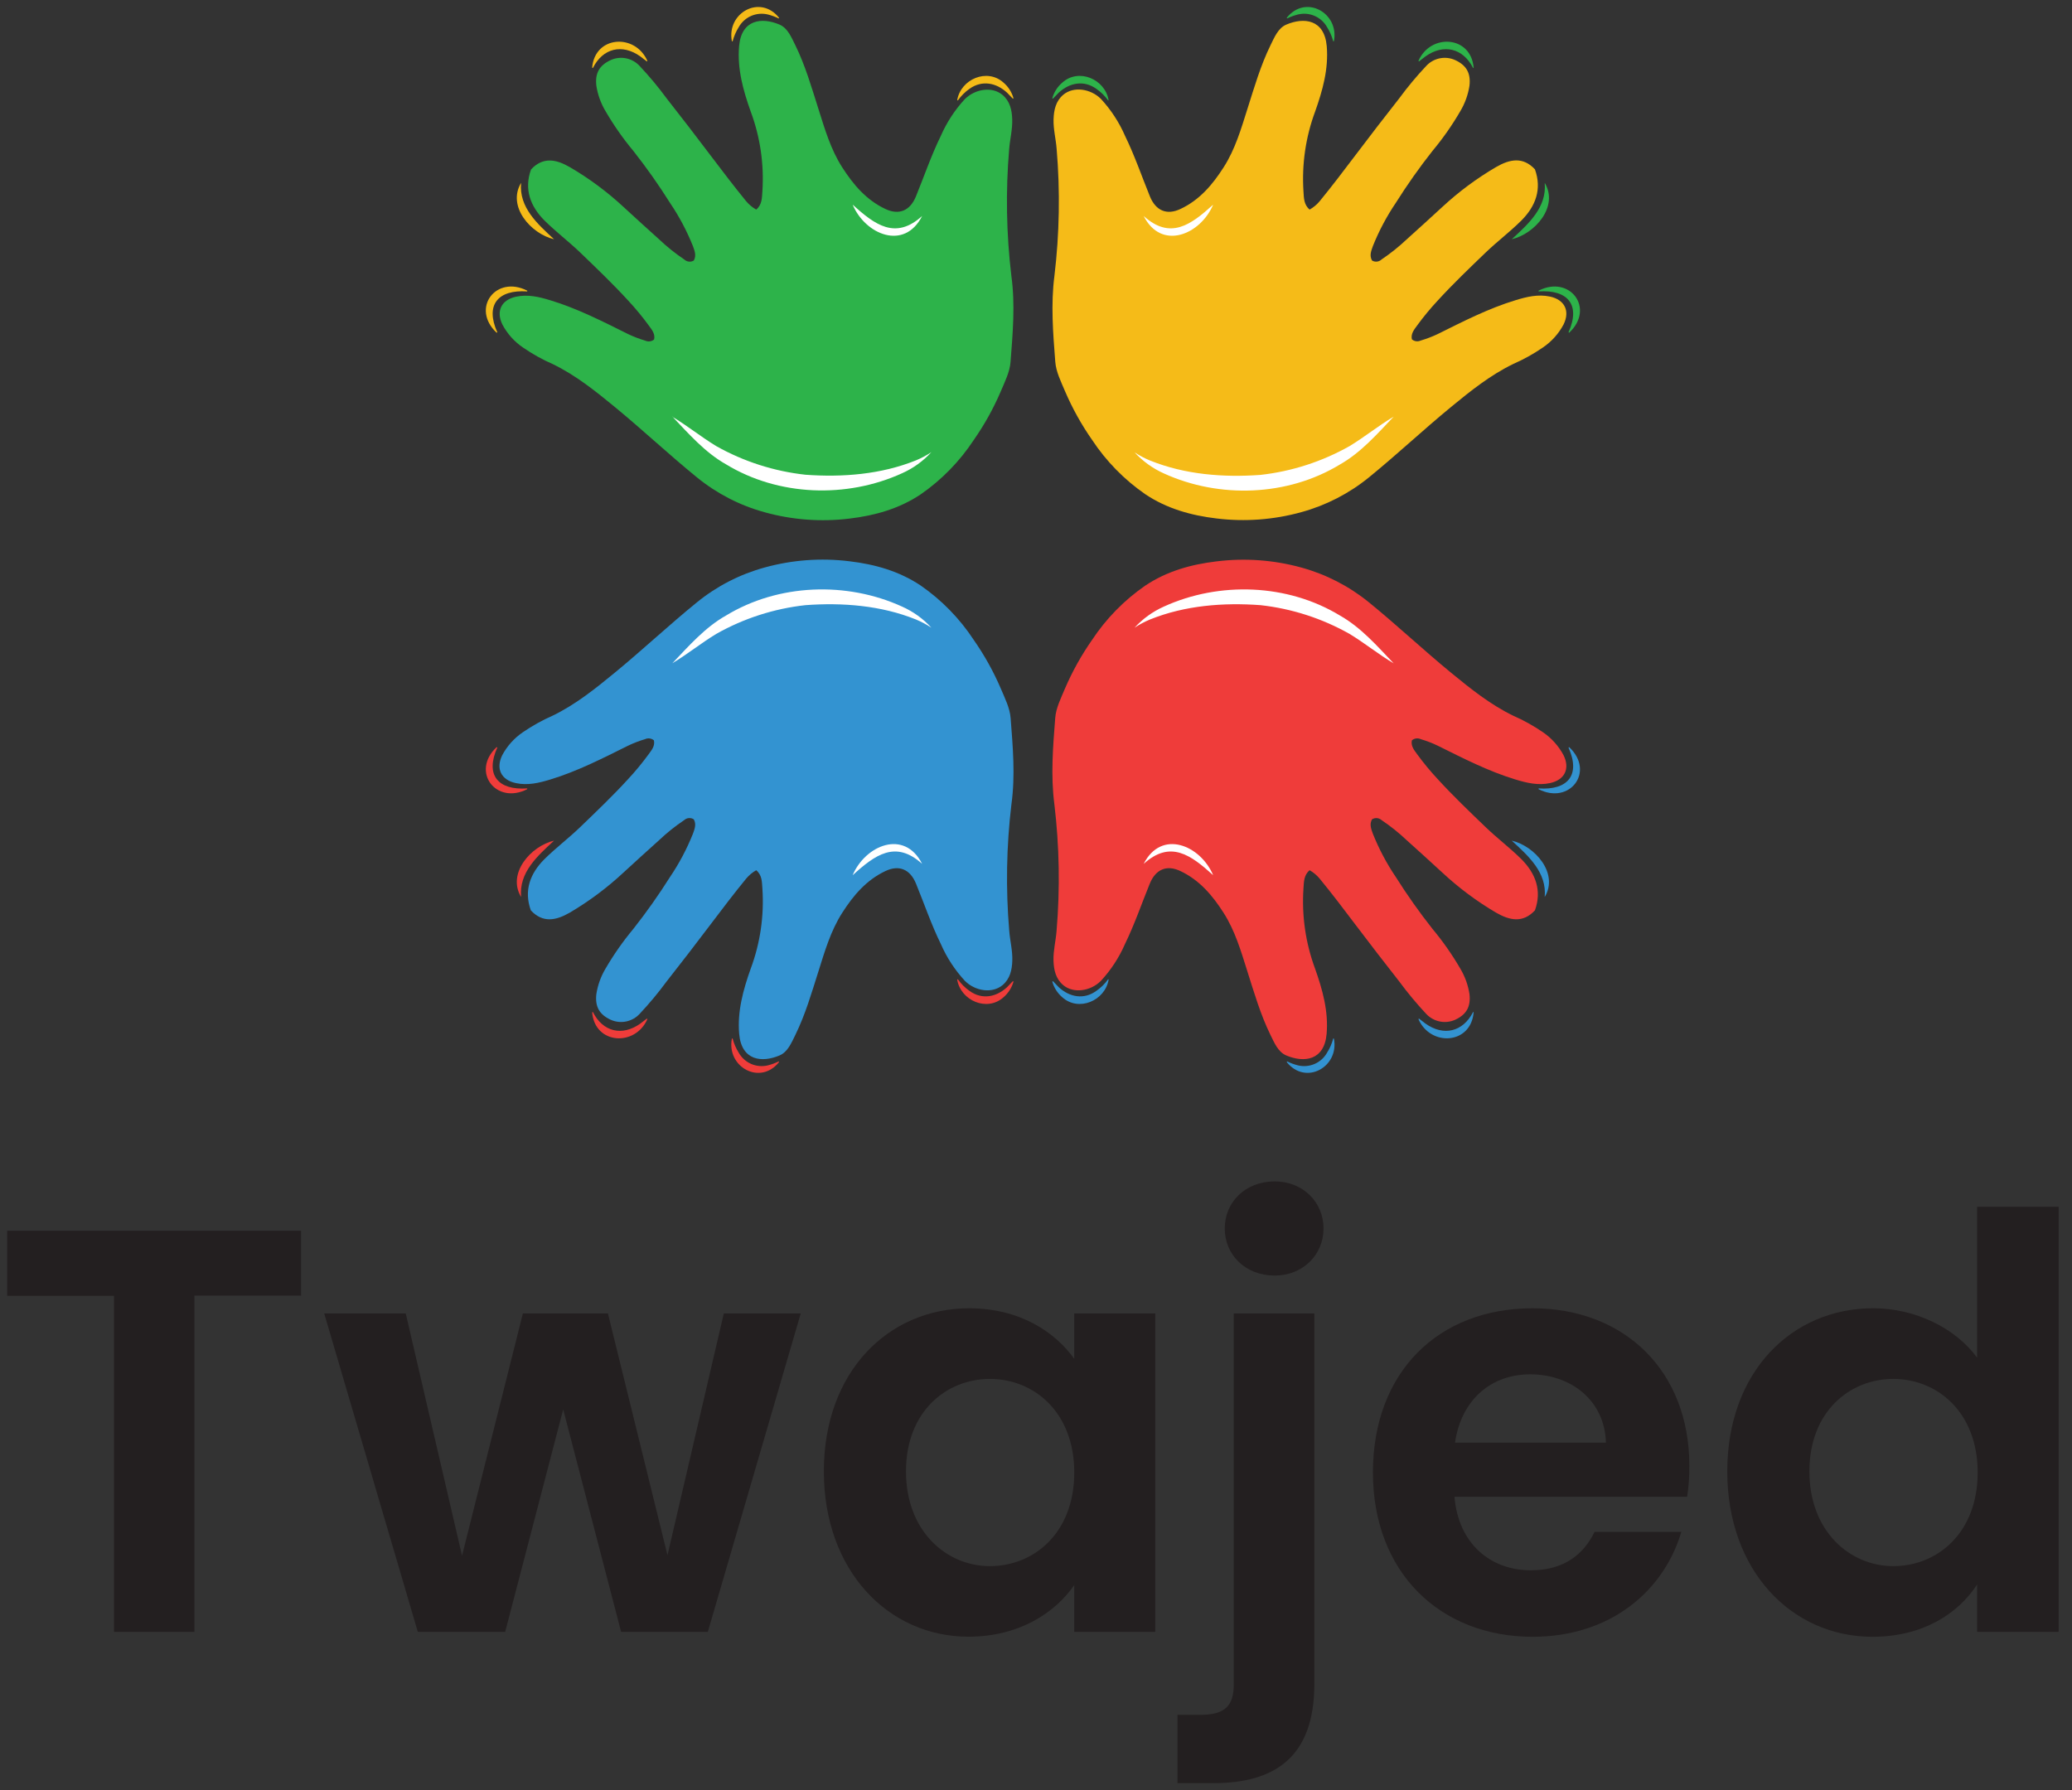 <svg width="103" height="89" viewBox="0 0 103 89" fill="none" xmlns="http://www.w3.org/2000/svg">
<rect x="0" y="0" width="103" height="89" fill="#333333" stroke="none"/>
<g clip-path="url(#clip0_16_4864)">
<path d="M0.357 61.187H14.967V64.413H9.664V81.127H5.666V64.424H0.357V61.187Z" fill="#231F20"/>
<path d="M16.116 65.299H20.169L22.968 77.342L25.993 65.299H30.22L33.181 77.319L35.981 65.299H39.805L35.187 81.127H30.875L27.997 70.071L25.113 81.127H20.769L16.116 65.299Z" fill="#231F20"/>
<path d="M48.178 65.043C50.719 65.043 52.46 66.243 53.402 67.556V65.299H57.428V81.127H53.402V78.803C52.46 80.173 50.662 81.37 48.148 81.37C44.152 81.37 40.954 78.087 40.954 73.147C40.954 68.207 44.152 65.043 48.178 65.043ZM49.205 68.555C47.065 68.555 45.037 70.154 45.037 73.151C45.037 76.148 47.065 77.862 49.205 77.862C51.404 77.862 53.402 76.207 53.402 73.208C53.402 70.209 51.404 68.555 49.205 68.555Z" fill="#231F20"/>
<path d="M65.337 65.299V83.715C65.337 87.37 63.362 88.651 60.31 88.651H58.533V85.255H59.674C60.902 85.255 61.331 84.797 61.331 83.741V65.299H65.337ZM60.883 61.074C60.883 59.761 61.909 58.735 63.366 58.735C64.764 58.735 65.793 59.761 65.793 61.074C65.793 62.387 64.764 63.416 63.366 63.416C61.909 63.416 60.883 62.387 60.883 61.074Z" fill="#231F20"/>
<path d="M76.185 81.374C71.589 81.374 68.249 78.175 68.249 73.208C68.249 68.211 71.502 65.043 76.185 65.043C80.752 65.043 83.978 68.156 83.978 72.867C83.984 73.385 83.948 73.902 83.869 74.414H72.302C72.499 76.756 74.1 78.069 76.098 78.069C77.812 78.069 78.754 77.214 79.267 76.158H83.579C82.722 79.062 80.096 81.374 76.185 81.374ZM72.329 71.724H79.832C79.774 69.641 78.118 68.326 76.063 68.326C74.158 68.326 72.645 69.554 72.329 71.724Z" fill="#231F20"/>
<path d="M93.115 65.042C95.2 65.042 97.198 66.014 98.282 67.498V59.996H102.337V81.127H98.282V78.776C97.34 80.231 95.571 81.374 93.085 81.374C89.062 81.374 85.863 78.091 85.863 73.151C85.863 68.211 89.062 65.042 93.115 65.042ZM94.114 68.555C91.974 68.555 89.946 70.154 89.946 73.151C89.946 76.148 91.974 77.862 94.114 77.862C96.313 77.862 98.311 76.207 98.311 73.208C98.311 70.209 96.307 68.555 94.114 68.555Z" fill="#231F20"/>
<path d="M34.488 12.953C34.629 12.706 34.528 12.467 34.447 12.238C34.144 11.48 33.76 10.756 33.302 10.08C32.742 9.189 32.135 8.328 31.483 7.502C30.968 6.884 30.506 6.223 30.102 5.528C29.869 5.139 29.714 4.709 29.645 4.262C29.574 3.636 29.796 3.247 30.354 2.989C30.595 2.878 30.865 2.847 31.125 2.9C31.384 2.953 31.621 3.087 31.799 3.283C32.278 3.791 32.724 4.328 33.138 4.89C33.875 5.828 34.602 6.773 35.319 7.723C35.902 8.495 36.488 9.263 37.096 10.009C37.236 10.175 37.404 10.313 37.592 10.42C37.89 10.171 37.874 9.828 37.898 9.522C37.989 8.168 37.79 6.81 37.316 5.539C36.944 4.495 36.644 3.423 36.741 2.296C36.858 0.955 37.878 0.852 38.749 1.222C39.161 1.397 39.341 1.857 39.539 2.254C40.032 3.261 40.342 4.337 40.68 5.401C40.998 6.404 41.288 7.415 41.864 8.315C42.417 9.178 43.063 9.944 44.014 10.39C44.695 10.712 45.242 10.473 45.531 9.766C45.941 8.761 46.291 7.731 46.768 6.756C47.062 6.084 47.465 5.466 47.963 4.927C48.482 4.412 49.327 4.292 49.834 4.718C50.208 5.032 50.304 5.476 50.318 5.94C50.334 6.436 50.204 6.927 50.166 7.411C49.988 9.51 50.025 11.621 50.275 13.713C50.472 15.136 50.344 16.57 50.235 17.993C50.196 18.499 49.949 18.98 49.75 19.456C49.385 20.308 48.934 21.119 48.403 21.879C47.705 22.939 46.81 23.856 45.766 24.579C44.695 25.294 43.491 25.632 42.226 25.782C40.814 25.955 39.383 25.848 38.013 25.468C36.786 25.132 35.643 24.544 34.656 23.742C33.26 22.607 31.949 21.373 30.564 20.234C29.602 19.444 28.619 18.655 27.488 18.106C26.965 17.878 26.466 17.6 25.997 17.276C25.568 16.985 25.217 16.592 24.974 16.133C24.651 15.466 24.921 14.909 25.651 14.751C26.244 14.623 26.81 14.761 27.363 14.931C28.718 15.342 29.971 15.987 31.231 16.613C31.503 16.742 31.785 16.849 32.074 16.935C32.145 16.968 32.225 16.981 32.303 16.971C32.382 16.961 32.456 16.928 32.516 16.878C32.579 16.599 32.404 16.392 32.257 16.191C31.941 15.757 31.599 15.342 31.233 14.949C30.471 14.116 29.653 13.336 28.842 12.554C28.269 12.005 27.632 11.523 27.065 10.961C26.36 10.252 26.044 9.407 26.398 8.424C26.99 7.79 27.64 7.912 28.329 8.311C29.286 8.87 30.179 9.532 30.992 10.286C31.584 10.831 32.176 11.371 32.781 11.914C33.165 12.277 33.578 12.607 34.017 12.902C34.079 12.96 34.159 12.997 34.244 13.006C34.329 13.015 34.415 12.997 34.488 12.953Z" fill="#2DB34A"/>
<path d="M33.411 20.714C34.169 21.164 34.85 21.721 35.602 22.177C36.97 22.947 38.48 23.431 40.04 23.602C41.882 23.736 43.791 23.588 45.527 22.89C45.797 22.779 46.056 22.641 46.299 22.479C45.892 22.924 45.397 23.281 44.846 23.527C42.082 24.789 38.694 24.668 36.092 23.085C35.043 22.493 34.24 21.569 33.417 20.706L33.411 20.714Z" fill="white"/>
<path d="M42.386 10.175C43.499 11.186 44.518 11.934 45.839 10.739C44.956 12.481 43.013 11.662 42.386 10.175Z" fill="white"/>
<path d="M27.543 11.895C26.394 11.626 25.194 10.266 25.904 9.091C25.79 10.315 26.722 11.135 27.543 11.895Z" fill="#F5BB18"/>
<path d="M29.436 3.366C29.567 1.768 31.578 1.648 32.181 3.026L32.155 3.054L31.831 2.805C30.931 2.163 29.969 2.39 29.472 3.381L29.436 3.366Z" fill="#F5BB18"/>
<path d="M36.382 2.049C36.111 0.643 37.79 -0.297 38.727 0.884L38.712 0.918C38.538 0.833 38.357 0.767 38.171 0.72C37.893 0.653 37.601 0.678 37.34 0.792C37.078 0.906 36.861 1.103 36.721 1.352C36.586 1.569 36.484 1.805 36.419 2.053H36.382V2.049Z" fill="#F5BB18"/>
<path d="M24.686 16.54C23.393 15.326 24.655 13.658 26.21 14.451V14.489C24.759 14.39 24.106 15.152 24.722 16.522L24.688 16.54H24.686Z" fill="#F5BB18"/>
<path d="M47.582 4.981C47.761 3.93 49.076 3.372 49.888 4.11C50.125 4.313 50.297 4.583 50.381 4.884L50.352 4.908L50.063 4.609C49.525 4.11 48.816 3.974 48.198 4.412C47.971 4.571 47.775 4.768 47.615 4.994L47.582 4.973V4.981Z" fill="#F5BB18"/>
<path d="M68.205 12.953C68.063 12.706 68.164 12.467 68.245 12.238C68.548 11.48 68.932 10.756 69.39 10.08C69.951 9.189 70.558 8.328 71.21 7.502C71.726 6.884 72.188 6.223 72.592 5.528C72.824 5.139 72.979 4.709 73.048 4.262C73.119 3.636 72.898 3.247 72.341 2.989C72.1 2.878 71.83 2.848 71.57 2.9C71.31 2.953 71.073 3.087 70.894 3.283C70.416 3.791 69.969 4.328 69.556 4.89C68.821 5.828 68.091 6.771 67.374 7.723C66.792 8.495 66.207 9.263 65.597 10.009C65.458 10.175 65.29 10.313 65.102 10.42C64.806 10.171 64.819 9.828 64.796 9.522C64.707 8.168 64.905 6.811 65.378 5.539C65.749 4.495 66.049 3.423 65.953 2.296C65.836 0.955 64.816 0.852 63.945 1.222C63.532 1.397 63.352 1.857 63.155 2.254C62.663 3.261 62.352 4.337 62.014 5.401C61.696 6.404 61.406 7.415 60.829 8.315C60.279 9.178 59.633 9.944 58.679 10.39C57.998 10.712 57.453 10.473 57.163 9.766C56.755 8.761 56.403 7.731 55.927 6.756C55.634 6.081 55.228 5.46 54.729 4.919C54.212 4.404 53.365 4.284 52.857 4.71C52.484 5.024 52.387 5.468 52.373 5.932C52.358 6.428 52.49 6.919 52.526 7.403C52.704 9.502 52.667 11.614 52.417 13.705C52.231 15.129 52.348 16.562 52.458 17.985C52.496 18.491 52.743 18.972 52.942 19.448C53.307 20.3 53.758 21.111 54.289 21.871C54.99 22.933 55.889 23.85 56.936 24.573C58.006 25.288 59.211 25.626 60.476 25.776C61.888 25.949 63.32 25.842 64.691 25.462C65.917 25.125 67.06 24.538 68.047 23.736C69.441 22.601 70.752 21.367 72.138 20.228C73.1 19.438 74.083 18.649 75.214 18.1C75.736 17.872 76.236 17.594 76.705 17.271C77.134 16.979 77.485 16.586 77.727 16.128C78.053 15.46 77.783 14.903 77.052 14.745C76.46 14.617 75.893 14.755 75.338 14.925C73.986 15.336 72.732 15.981 71.471 16.607C71.199 16.736 70.917 16.844 70.628 16.929C70.556 16.963 70.477 16.975 70.398 16.965C70.32 16.955 70.246 16.922 70.186 16.872C70.122 16.593 70.298 16.386 70.444 16.185C70.761 15.751 71.103 15.336 71.469 14.943C72.231 14.11 73.048 13.33 73.86 12.548C74.434 11.999 75.072 11.518 75.636 10.955C76.341 10.246 76.655 9.401 76.302 8.418C75.71 7.784 75.06 7.907 74.371 8.305C73.414 8.865 72.521 9.527 71.708 10.28C71.115 10.825 70.523 11.366 69.919 11.908C69.535 12.271 69.121 12.601 68.683 12.896C68.621 12.956 68.54 12.995 68.454 13.005C68.368 13.016 68.28 12.997 68.205 12.953Z" fill="#F5BB18"/>
<path d="M69.281 20.714C68.523 21.164 67.842 21.721 67.09 22.177C65.724 22.948 64.217 23.436 62.658 23.61C60.816 23.744 58.907 23.596 57.173 22.897C56.902 22.787 56.642 22.65 56.399 22.487C56.807 22.931 57.302 23.288 57.852 23.535C60.616 24.797 64.006 24.676 66.608 23.093C67.655 22.5 68.458 21.576 69.281 20.714Z" fill="white"/>
<path d="M60.306 10.175C59.193 11.186 58.174 11.934 56.853 10.739C57.738 12.481 59.678 11.662 60.306 10.175Z" fill="white"/>
<path d="M75.149 11.895C76.298 11.626 77.498 10.266 76.788 9.091C76.902 10.315 75.972 11.135 75.149 11.895Z" fill="#2DB34A"/>
<path d="M73.255 3.366C73.127 1.768 71.115 1.648 70.511 3.026L70.537 3.054L70.861 2.805C71.761 2.163 72.724 2.39 73.23 3.381L73.263 3.366H73.255Z" fill="#2DB34A"/>
<path d="M66.31 2.049C66.582 0.643 64.904 -0.297 63.964 0.884L63.982 0.918C64.154 0.833 64.335 0.767 64.521 0.72C64.799 0.652 65.091 0.677 65.352 0.792C65.614 0.906 65.831 1.103 65.97 1.352C66.108 1.568 66.21 1.805 66.274 2.053H66.31V2.049Z" fill="#2DB34A"/>
<path d="M78.006 16.54C79.299 15.326 78.037 13.658 76.482 14.451V14.489C77.935 14.39 78.586 15.152 77.97 16.522L78.004 16.54H78.006Z" fill="#2DB34A"/>
<path d="M55.11 4.981C54.932 3.93 53.615 3.372 52.804 4.11C52.566 4.313 52.395 4.583 52.31 4.884L52.34 4.908L52.628 4.609C53.167 4.11 53.876 3.974 54.494 4.412C54.724 4.57 54.924 4.767 55.086 4.994L55.118 4.973L55.11 4.981Z" fill="#2DB34A"/>
<path d="M68.205 40.733C68.063 40.98 68.164 41.219 68.245 41.448C68.548 42.207 68.932 42.931 69.39 43.608C69.951 44.497 70.559 45.356 71.21 46.182C71.726 46.8 72.188 47.46 72.592 48.156C72.825 48.545 72.979 48.974 73.048 49.422C73.119 50.048 72.898 50.437 72.341 50.697C72.1 50.806 71.83 50.837 71.57 50.784C71.311 50.731 71.074 50.598 70.894 50.403C70.417 49.894 69.97 49.356 69.556 48.794C68.821 47.856 68.091 46.914 67.374 45.963C66.792 45.189 66.207 44.421 65.597 43.677C65.458 43.511 65.29 43.371 65.102 43.264C64.806 43.513 64.82 43.856 64.796 44.162C64.704 45.519 64.9 46.881 65.372 48.156C65.743 49.199 66.043 50.273 65.947 51.4C65.83 52.74 64.81 52.841 63.939 52.472C63.526 52.296 63.347 51.836 63.149 51.441C62.658 50.433 62.346 49.359 62.008 48.294C61.69 47.291 61.4 46.279 60.824 45.38C60.273 44.516 59.627 43.752 58.673 43.303C57.992 42.982 57.447 43.222 57.157 43.929C56.749 44.932 56.397 45.963 55.921 46.938C55.628 47.61 55.223 48.228 54.725 48.766C54.208 49.284 53.361 49.402 52.853 48.976C52.48 48.662 52.383 48.217 52.37 47.755C52.354 47.258 52.486 46.768 52.522 46.283C52.7 44.184 52.663 42.072 52.413 39.981C52.227 38.557 52.344 37.126 52.455 35.702C52.492 35.195 52.739 34.715 52.938 34.237C53.303 33.387 53.754 32.576 54.285 31.817C54.986 30.755 55.885 29.837 56.932 29.114C58.002 28.399 59.207 28.06 60.472 27.91C61.885 27.734 63.319 27.838 64.691 28.216C65.918 28.553 67.06 29.141 68.047 29.943C69.441 31.077 70.752 32.313 72.138 33.45C73.1 34.239 74.083 35.029 75.214 35.578C75.736 35.807 76.235 36.084 76.705 36.407C77.133 36.7 77.484 37.092 77.727 37.55C78.053 38.218 77.783 38.776 77.052 38.932C76.46 39.061 75.893 38.922 75.338 38.755C73.986 38.344 72.732 37.698 71.471 37.073C71.199 36.942 70.917 36.834 70.628 36.749C70.556 36.715 70.477 36.703 70.398 36.713C70.32 36.723 70.246 36.755 70.186 36.806C70.122 37.084 70.298 37.292 70.444 37.493C70.76 37.927 71.103 38.342 71.469 38.735C72.231 39.568 73.048 40.348 73.86 41.13C74.434 41.681 75.072 42.16 75.637 42.723C76.341 43.432 76.655 44.279 76.302 45.26C75.71 45.894 75.06 45.771 74.371 45.374C73.414 44.811 72.521 44.146 71.708 43.39C71.115 42.845 70.523 42.306 69.919 41.764C69.535 41.401 69.122 41.071 68.683 40.776C68.619 40.718 68.538 40.682 68.452 40.674C68.365 40.666 68.279 40.687 68.205 40.733Z" fill="#EF3C3A"/>
<path d="M69.281 32.98C68.523 32.53 67.842 31.973 67.09 31.517C65.725 30.745 64.217 30.258 62.658 30.086C60.816 29.951 58.907 30.098 57.173 30.796C56.902 30.907 56.643 31.045 56.399 31.207C56.807 30.762 57.302 30.406 57.852 30.159C60.616 28.897 64.006 29.02 66.608 30.601C67.655 31.193 68.458 32.117 69.281 32.98Z" fill="white"/>
<path d="M60.306 43.511C59.193 42.5 58.174 41.752 56.853 42.948C57.738 41.205 59.678 42.024 60.306 43.511Z" fill="white"/>
<path d="M75.149 41.793C76.298 42.06 77.498 43.422 76.788 44.595C76.902 43.373 75.972 42.551 75.149 41.793Z" fill="#3393D1"/>
<path d="M73.255 50.328C73.127 51.927 71.115 52.046 70.511 50.668L70.537 50.64L70.861 50.889C71.761 51.53 72.724 51.305 73.23 50.312L73.263 50.328H73.255Z" fill="#3393D1"/>
<path d="M66.31 51.637C66.582 53.045 64.904 53.983 63.964 52.802L63.982 52.768C64.154 52.853 64.335 52.919 64.521 52.966C64.799 53.033 65.091 53.008 65.352 52.894C65.614 52.78 65.831 52.583 65.97 52.334C66.108 52.118 66.21 51.881 66.274 51.633H66.31V51.637Z" fill="#3393D1"/>
<path d="M78.006 37.146C79.299 38.36 78.037 40.028 76.482 39.235V39.197C77.935 39.298 78.586 38.534 77.97 37.164L78.004 37.146H78.006Z" fill="#3393D1"/>
<path d="M55.11 48.705C54.932 49.756 53.615 50.314 52.804 49.578C52.567 49.374 52.396 49.105 52.31 48.804L52.34 48.778L52.628 49.078C53.167 49.576 53.876 49.712 54.494 49.266C54.724 49.109 54.925 48.911 55.086 48.684L55.118 48.705H55.11Z" fill="#3393D1"/>
<path d="M34.488 40.733C34.628 40.98 34.528 41.219 34.447 41.448C34.144 42.207 33.76 42.931 33.302 43.608C32.741 44.497 32.134 45.356 31.483 46.182C30.968 46.8 30.506 47.461 30.101 48.156C29.869 48.545 29.714 48.975 29.645 49.422C29.574 50.048 29.795 50.437 30.354 50.697C30.595 50.807 30.865 50.837 31.124 50.784C31.384 50.731 31.62 50.598 31.799 50.403C32.277 49.894 32.724 49.356 33.138 48.794C33.875 47.857 34.602 46.913 35.319 45.963C35.902 45.189 36.488 44.421 37.096 43.677C37.236 43.511 37.403 43.371 37.592 43.264C37.89 43.513 37.874 43.856 37.898 44.162C37.991 45.52 37.794 46.881 37.319 48.156C36.948 49.199 36.648 50.273 36.745 51.4C36.861 52.741 37.882 52.841 38.753 52.472C39.165 52.297 39.345 51.837 39.542 51.442C40.036 50.433 40.346 49.359 40.684 48.295C41.001 47.292 41.292 46.279 41.868 45.38C42.421 44.516 43.066 43.752 44.018 43.304C44.699 42.982 45.246 43.223 45.534 43.929C45.945 44.932 46.294 45.963 46.772 46.938C47.065 47.61 47.469 48.228 47.967 48.766C48.486 49.284 49.331 49.402 49.838 48.976C50.211 48.662 50.308 48.218 50.322 47.756C50.338 47.258 50.208 46.769 50.17 46.283C49.992 44.184 50.028 42.072 50.279 39.981C50.476 38.557 50.348 37.126 50.239 35.703C50.2 35.195 49.953 34.715 49.753 34.238C49.388 33.387 48.937 32.576 48.407 31.817C47.709 30.753 46.812 29.833 45.765 29.108C44.695 28.394 43.491 28.054 42.225 27.904C40.811 27.729 39.376 27.835 38.002 28.216C36.776 28.553 35.633 29.141 34.646 29.944C33.25 31.077 31.939 32.313 30.553 33.45C29.592 34.24 28.609 35.029 27.477 35.578C26.956 35.807 26.457 36.085 25.987 36.407C25.558 36.7 25.207 37.092 24.964 37.55C24.64 38.218 24.911 38.776 25.641 38.932C26.234 39.061 26.8 38.923 27.353 38.755C28.707 38.344 29.961 37.699 31.221 37.073C31.493 36.943 31.775 36.834 32.064 36.749C32.135 36.715 32.215 36.703 32.293 36.713C32.372 36.723 32.445 36.755 32.506 36.806C32.569 37.085 32.394 37.292 32.247 37.493C31.931 37.927 31.589 38.342 31.223 38.735C30.461 39.568 29.643 40.348 28.832 41.13C28.259 41.681 27.622 42.16 27.055 42.723C26.35 43.432 26.034 44.279 26.388 45.26C26.98 45.894 27.63 45.771 28.319 45.375C29.276 44.812 30.169 44.147 30.982 43.39C31.574 42.846 32.166 42.307 32.771 41.764C33.154 41.401 33.568 41.071 34.007 40.776C34.071 40.717 34.153 40.68 34.24 40.672C34.327 40.664 34.414 40.686 34.488 40.733Z" fill="#3393D1"/>
<path d="M33.411 32.98C34.169 32.53 34.85 31.973 35.602 31.517C36.969 30.744 38.479 30.257 40.04 30.086C41.882 29.951 43.791 30.098 45.527 30.796C45.797 30.908 46.056 31.045 46.299 31.207C45.892 30.761 45.397 30.404 44.846 30.159C42.082 28.897 38.694 29.02 36.092 30.601C35.043 31.193 34.24 32.117 33.417 32.98H33.411Z" fill="white"/>
<path d="M42.386 43.511C43.499 42.5 44.518 41.752 45.839 42.948C44.956 41.205 43.013 42.024 42.386 43.511Z" fill="white"/>
<path d="M27.543 41.793C26.394 42.06 25.194 43.422 25.904 44.595C25.79 43.373 26.722 42.551 27.543 41.793Z" fill="#EF3C3A"/>
<path d="M29.436 50.328C29.567 51.927 31.578 52.046 32.181 50.668L32.155 50.64L31.831 50.889C30.931 51.53 29.969 51.305 29.472 50.312L29.436 50.328Z" fill="#EF3C3A"/>
<path d="M36.382 51.637C36.111 53.045 37.79 53.983 38.727 52.802L38.712 52.768C38.538 52.852 38.357 52.919 38.171 52.966C37.893 53.033 37.601 53.008 37.34 52.894C37.078 52.78 36.861 52.583 36.721 52.334C36.586 52.117 36.484 51.881 36.419 51.633H36.382V51.637Z" fill="#EF3C3A"/>
<path d="M24.686 37.146C23.393 38.36 24.655 40.028 26.21 39.235V39.197C24.759 39.298 24.106 38.534 24.722 37.164L24.688 37.146H24.686Z" fill="#EF3C3A"/>
<path d="M47.582 48.705C47.761 49.756 49.076 50.314 49.888 49.578C50.124 49.374 50.296 49.105 50.381 48.804L50.352 48.778L50.063 49.078C49.525 49.576 48.816 49.712 48.198 49.266C47.971 49.108 47.773 48.911 47.615 48.684L47.582 48.705Z" fill="#EF3C3A"/>
</g>
<defs>
<clipPath id="clip0_16_4864">
<rect width="101.98" height="88.306" fill="white" transform="translate(0.355 0.347)"/>
</clipPath>
</defs>
</svg>
